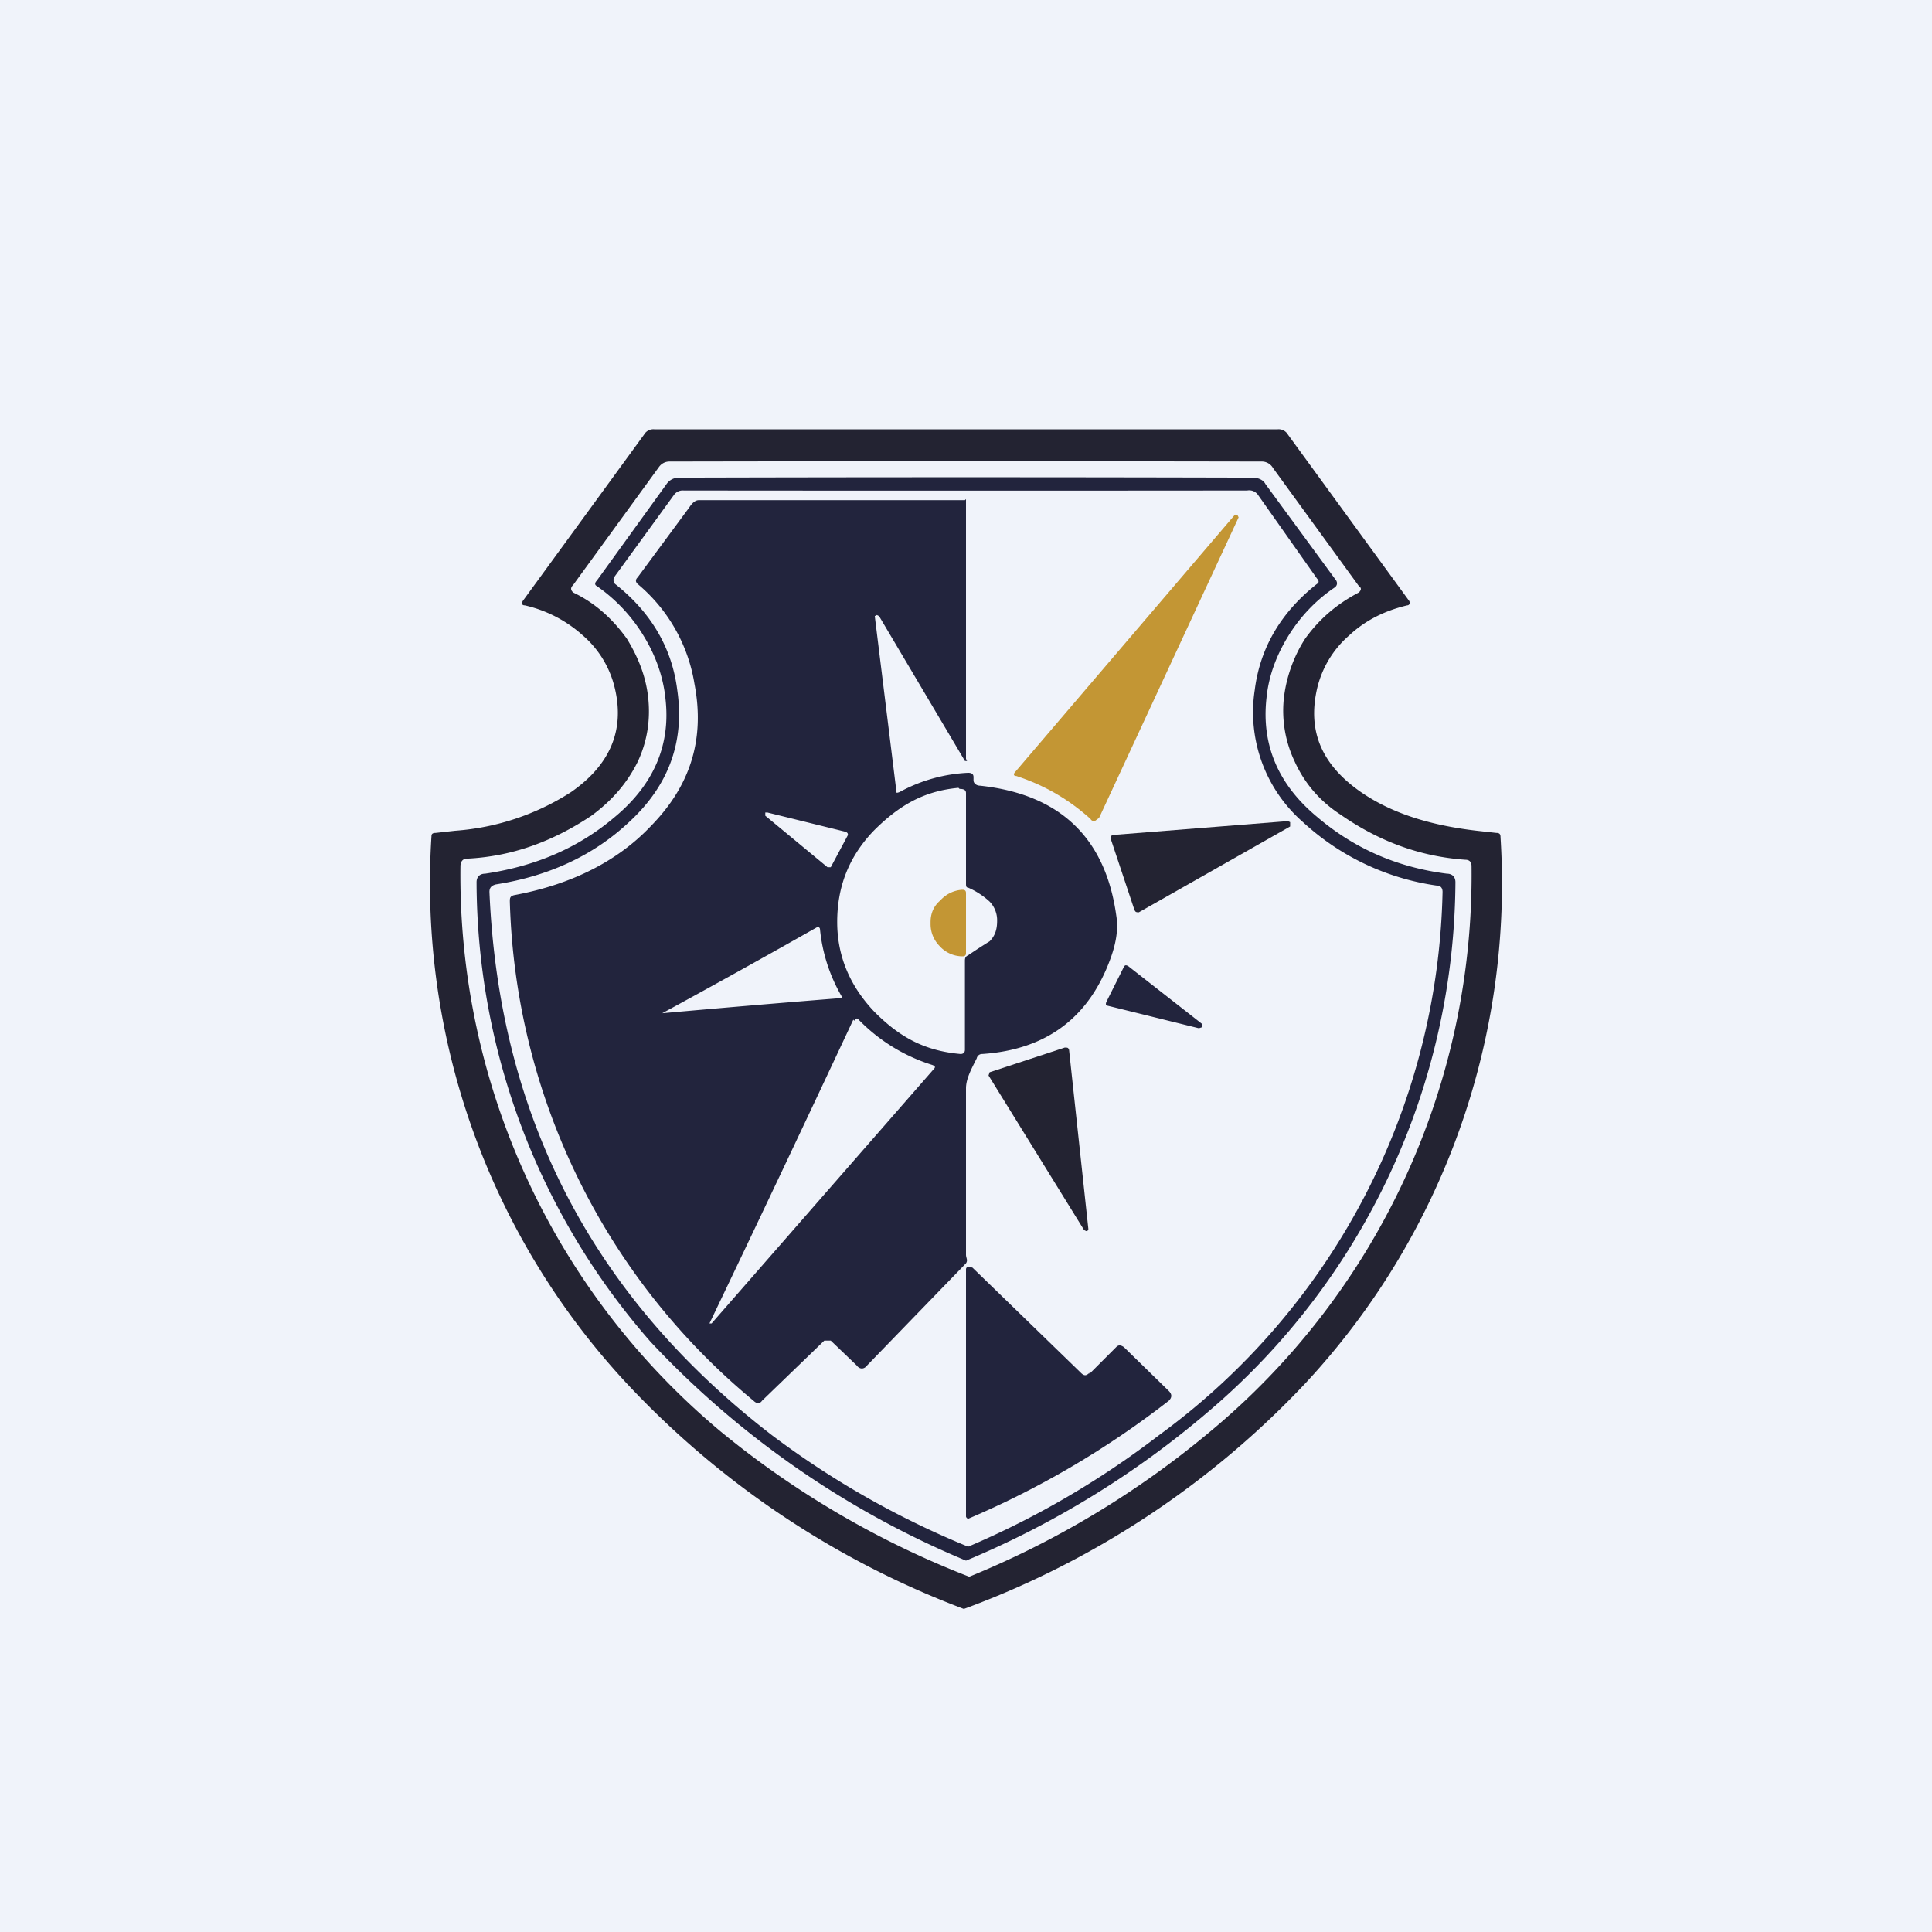 <!-- by TradingView --><svg width="18" height="18" viewBox="0 0 18 18" xmlns="http://www.w3.org/2000/svg"><path fill="#F0F3FA" d="M0 0h18v18H0z"/><path d="M9 4h2.9a.1.1 0 0 1 .1.05l1.13 1.55c.01.02 0 .04-.02.04-.21.05-.39.14-.54.28a.94.94 0 0 0-.3.5c-.09.4.05.71.41.96.29.2.65.31 1.08.36l.18.02c.03 0 .04.01.04.04a6.83 6.83 0 0 1-1.82 5.09 8.3 8.3 0 0 1-3.18 2.1 8.31 8.31 0 0 1-3.14-2.1 6.84 6.84 0 0 1-1.82-5.1c0-.02.01-.03.04-.03l.18-.02a2.3 2.3 0 0 0 1.08-.36c.36-.25.5-.57.41-.96a.93.93 0 0 0-.3-.5 1.21 1.21 0 0 0-.54-.28c-.03 0-.03-.02-.02-.04L6 4.05A.1.1 0 0 1 6.1 4H9Zm-2.76.3a.12.12 0 0 0-.1.05l-.8 1.1c-.03.03-.02.05 0 .07.21.1.37.25.5.43.11.18.18.36.2.56.02.2-.01.4-.1.59-.1.2-.24.36-.43.5-.36.24-.74.38-1.16.4-.04 0-.06.03-.06.07a6.75 6.75 0 0 0 2.44 5.28 8.48 8.48 0 0 0 2.3 1.34 8.49 8.49 0 0 0 2.23-1.34 6.74 6.74 0 0 0 2.45-5.28c0-.04-.02-.06-.06-.06-.42-.03-.8-.17-1.16-.42-.2-.13-.34-.3-.43-.5a1.1 1.1 0 0 1-.1-.57c.02-.2.09-.4.2-.57.13-.18.29-.32.5-.43.02-.02.03-.04 0-.06l-.8-1.1a.12.12 0 0 0-.1-.06 1431.92 1431.92 0 0 0-5.52 0Z" fill="#232332"/><path d="M11.67 4.45c.05 0 .1.02.12.06l.66.9c.01.02.01.04-.01.06-.18.12-.33.28-.44.46-.11.18-.18.37-.2.57-.05.44.11.81.47 1.11.34.29.74.47 1.21.53.05 0 .08.03.08.08a6.52 6.52 0 0 1-2.3 4.93A8.52 8.52 0 0 1 9 14.54a8.51 8.51 0 0 1-2.94-2.04 6.52 6.52 0 0 1-1.62-4.28c0-.05.03-.08.08-.08.47-.07.87-.24 1.21-.53.36-.3.52-.67.47-1.1-.02-.2-.09-.4-.2-.58a1.53 1.53 0 0 0-.44-.47c-.02-.01-.02-.03 0-.05l.65-.9a.14.14 0 0 1 .12-.06 983.92 983.92 0 0 1 5.34 0Zm-5.3.12a.1.1 0 0 0-.09.04l-.56.77c-.01.03 0 .05.01.06.33.26.53.59.58.99.07.48-.08.89-.45 1.23-.32.3-.73.5-1.24.58-.04.01-.06.03-.06.07.09 2.1.97 3.78 2.63 5.06a8.2 8.2 0 0 0 1.83 1.04 8.18 8.18 0 0 0 1.78-1.04 6.43 6.43 0 0 0 2.64-5.06c0-.04-.02-.06-.06-.06a2.32 2.32 0 0 1-1.24-.59 1.36 1.36 0 0 1-.45-1.23c.05-.4.25-.73.58-.99.02-.01.02-.03 0-.05l-.55-.78a.1.1 0 0 0-.1-.04 2659.95 2659.95 0 0 1-5.25 0Z" fill="#22243D"/><path d="M11.5 4.8h.03l.01.02-1.3 2.8-.04.03c-.01 0-.03 0-.04-.02-.2-.18-.42-.31-.69-.4-.03 0-.03-.02-.01-.04l2.05-2.4Z" fill="#C39634"/><path d="M10.36 7.78 12 7.65l.02.01v.04l-1.41.8c-.02 0-.03 0-.04-.02l-.22-.66c0-.02 0-.04.02-.04Z" fill="#232332"/><path d="M9 8.88c0 .02-.01.03-.03.03a.29.29 0 0 1-.22-.1.29.29 0 0 1-.08-.2v-.02c0-.08.03-.15.09-.2a.3.3 0 0 1 .2-.1h.01c.02 0 .03.01.03.03v.56Z" fill="#C39634"/><path d="m10.51 9 .69.54v.03l-.03.01-.85-.21c-.02 0-.02-.02-.01-.04l.16-.32c.01-.02.02-.02.04-.01ZM9 4.65v2.42l.01.02h-.02l-.8-1.35-.02-.01-.02.01.2 1.62c0 .03 0 .03.03.02.2-.11.42-.17.64-.18.03 0 .05.01.05.04v.03c0 .03.03.05.06.05.75.08 1.17.49 1.27 1.21.02.12 0 .25-.05.39-.2.56-.6.86-1.2.9a.05.05 0 0 0-.05.04c-.05.1-.1.19-.1.28v1.55c0 .03.02.05 0 .08l-.92.95c-.03.04-.07.04-.1 0l-.24-.23h-.06l-.58.56c-.02.03-.05.03-.08 0A6.26 6.26 0 0 1 4.75 8.4c0-.03 0-.05.04-.06.54-.1.97-.32 1.28-.65.36-.37.5-.8.4-1.32a1.53 1.53 0 0 0-.53-.93c-.02-.02-.02-.04 0-.06l.48-.65c.02-.03.05-.07.09-.07h2.48ZM7.95 9.5a354.3 354.3 0 0 1-1.34 2.83h.02L8.7 9.96c.02-.02.01-.03-.02-.04A1.64 1.64 0 0 1 8 9.5c-.02-.02-.03-.01-.04.01Zm.98-2.16c-.33.03-.56.17-.79.4-.23.24-.34.52-.34.85 0 .32.12.6.35.84.23.23.46.36.8.39.02 0 .04-.01.04-.04v-.83c0-.03.01-.04.03-.05a5.24 5.24 0 0 1 .2-.13c.05-.05.07-.11.07-.19a.25.25 0 0 0-.07-.18.72.72 0 0 0-.2-.13C9 8.27 9 8.25 9 8.23v-.84c0-.03-.02-.04-.06-.04Zm-1.32 1.3a92.16 92.16 0 0 1-1.44.8 162.08 162.08 0 0 1 1.65-.14c.02 0 .03 0 .02-.02a1.54 1.54 0 0 1-.2-.62c0-.02-.02-.03-.03-.02Zm-.46-1.07h-.02v.03l.58.48h.03l.16-.3c0-.01 0-.02-.02-.03l-.73-.18Z" fill="#22243D"/><path d="m9.96 9.78.18 1.67s0 .02-.02.02l-.02-.01-.89-1.44.01-.03.7-.23c.03 0 .03 0 .04.02Z" fill="#232332"/><path d="m10.15 12.8.25-.25c.02-.02.04-.02.07 0l.42.41c.03.03.03.06 0 .09a8.4 8.4 0 0 1-1.87 1.1.03.03 0 0 1-.02-.02v-2.3c0-.01 0-.02.02-.03l.04.01 1.01.98c.03.03.05.03.08 0Z" fill="#22243D"/></svg>